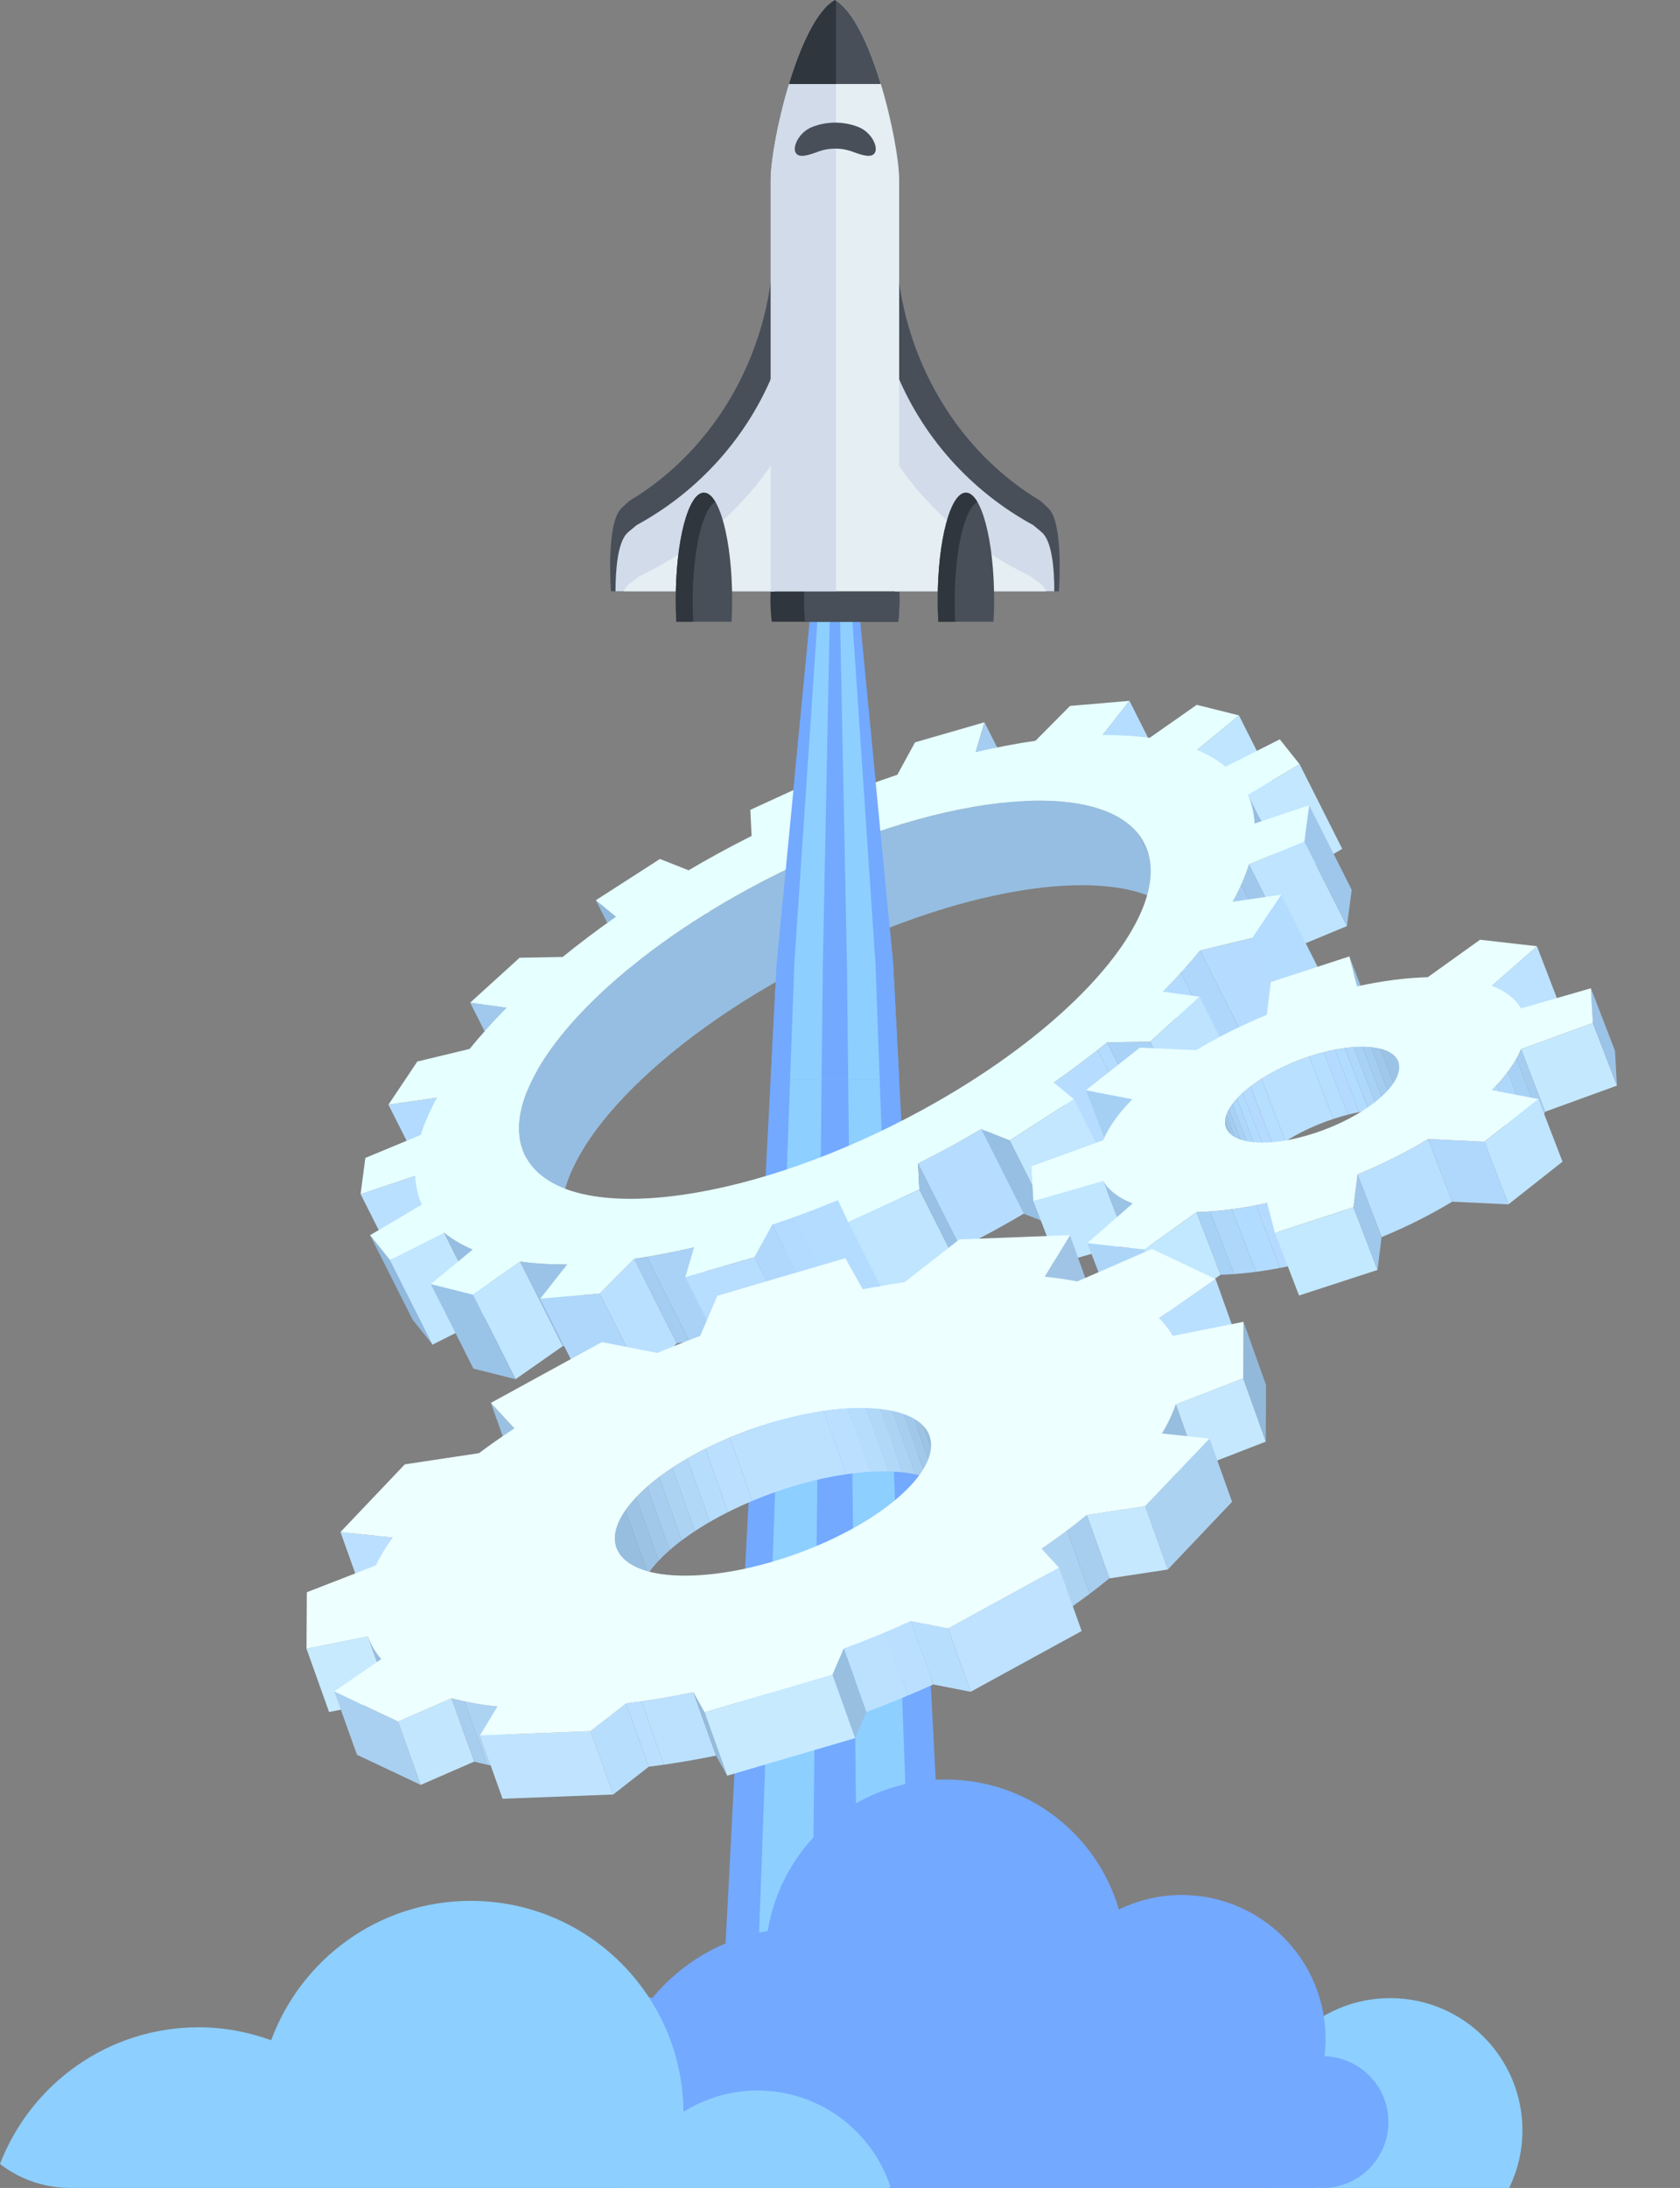 <?xml version="1.0" encoding="UTF-8" standalone="no"?>
<svg
   xmlns:dc="http://purl.org/dc/elements/1.1/"
   xmlns:cc="http://creativecommons.org/ns#"
   xmlns:rdf="http://www.w3.org/1999/02/22-rdf-syntax-ns#"
   xmlns:svg="http://www.w3.org/2000/svg"
   xmlns="http://www.w3.org/2000/svg"
   xmlns:xlink="http://www.w3.org/1999/xlink"
   xmlns:sodipodi="http://sodipodi.sourceforge.net/DTD/sodipodi-0.dtd"
   xmlns:inkscape="http://www.inkscape.org/namespaces/inkscape"
   inkscape:version="1.0 (4035a4fb49, 2020-05-01)"
   height="846.03"
   width="650"
   sodipodi:docname="Granted-Benefits-center.svg"
   xml:space="preserve"
   viewBox="0 0 650 846.03"
   y="0px"
   x="0px"
   id="Layer_1"
   version="1.1"><rect x="0" y="0" width="650" height="846.03" fill="#808080" stroke="none"/><defs
   id="defs719" /><sodipodi:namedview
   inkscape:current-layer="Layer_1"
   inkscape:window-maximized="1"
   inkscape:window-y="-9"
   inkscape:window-x="-9"
   inkscape:cy="422.98"
   inkscape:cx="313.17"
   inkscape:zoom="1.12"
   fit-margin-bottom="0"
   fit-margin-right="0"
   fit-margin-left="0"
   fit-margin-top="0"
   showgrid="false"
   id="namedview717"
   inkscape:window-height="1271"
   inkscape:window-width="2400"
   inkscape:pageshadow="2"
   inkscape:pageopacity="0"
   guidetolerance="10"
   gridtolerance="10"
   objecttolerance="10"
   borderopacity="1"
   bordercolor="#666666"
   pagecolor="#ffffff" />
<style
   id="style2"
   type="text/css">
	.st0{fill:#73A9FF;}
	.st1{fill:#8DCFFF;}
	.st2{enable-background:new    ;}
	.st3{fill:#C2E7FF;}
	.st4{fill:#92BADF;}
	.st5{fill:#92BADE;}
	.st6{fill:#A5CDF1;}
	.st7{fill:#A0C9ED;}
	.st8{fill:#B5DDFF;}
	.st9{fill:#B3DBFF;}
	.st10{fill:#BFE5FF;}
	.st11{fill:#BAE0FF;}
	.st12{clip-path:url(#SVGID_2_);fill:#96BEE2;}
	.st13{clip-path:url(#SVGID_4_);enable-background:new    ;}
	.st14{fill:#96BEE2;}
	.st15{clip-path:url(#SVGID_6_);enable-background:new    ;}
	.st16{fill:#91B9DE;}
	.st17{fill:#C1E6FF;}
	.st18{clip-path:url(#SVGID_8_);enable-background:new    ;}
	.st19{fill:#BEE4FF;}
	.st20{fill:#9FC7EB;}
	.st21{clip-path:url(#SVGID_10_);enable-background:new    ;}
	.st22{fill:#A0C8EC;}
	.st23{fill:#A4CDF1;}
	.st24{fill:#9AC3E8;}
	.st25{clip-path:url(#SVGID_12_);enable-background:new    ;}
	.st26{fill:#9AC3E7;}
	.st27{fill:#B5DCFF;}
	.st28{fill:#B3DCFF;}
	.st29{clip-path:url(#SVGID_14_);enable-background:new    ;}
	.st30{fill:#AED7FB;}
	.st31{fill:#AFD7FB;}
	.st32{clip-path:url(#SVGID_16_);enable-background:new    ;}
	.st33{fill:#A9D2F6;}
	.st34{clip-path:url(#SVGID_18_);enable-background:new    ;}
	.st35{fill:#B4DCFF;}
	.st36{fill:#B6DDFF;}
	.st37{fill:#BDE3FF;}
	.st38{clip-path:url(#SVGID_20_);enable-background:new    ;}
	.st39{clip-path:url(#SVGID_22_);enable-background:new    ;}
	.st40{fill:#B7DDFF;}
	.st41{fill:#B0D8FC;}
	.st42{fill:#96BFE3;}
	.st43{fill:#E6FFFF;}
	.st44{fill:#99C1E6;}
	.st45{fill:#97C1E4;}
	.st46{fill:#A6D0F3;}
	.st47{fill:#BCE2FF;}
	.st48{clip-path:url(#SVGID_24_);enable-background:new    ;}
	.st49{fill:#9AC3E6;}
	.st50{fill:#9FC8EB;}
	.st51{fill:#A4CDF0;}
	.st52{fill:#A8D2F5;}
	.st53{fill:#AED7FA;}
	.st54{fill:#B2DCFF;}
	.st55{fill:#B4DBFF;}
	.st56{fill:#B5DEFF;}
	.st57{fill:#B9E0FF;}
	.st58{fill:#C4E9FF;}
	.st59{fill:#9CC3E8;}
	.st60{clip-path:url(#SVGID_26_);enable-background:new    ;}
	.st61{clip-path:url(#SVGID_28_);enable-background:new    ;}
	.st62{fill:#C1E8FF;}
	.st63{fill:#ACD5F8;}
	.st64{clip-path:url(#SVGID_30_);enable-background:new    ;}
	.st65{clip-path:url(#SVGID_32_);enable-background:new    ;}
	.st66{fill:#B0D8FD;}
	.st67{fill:#C2E9FF;}
	.st68{fill:#EAFFFF;}
	.st69{fill:#9AC1E2;}
	.st70{fill:#9FC4E5;}
	.st71{fill:#BBE0FF;}
	.st72{fill:#C7EAFF;}
	.st73{clip-path:url(#SVGID_34_);enable-background:new    ;}
	.st74{fill:#97BEDF;}
	.st75{fill:#9DC3E4;}
	.st76{fill:#A2C8E9;}
	.st77{fill:#A7CEEE;}
	.st78{fill:#ADD3F3;}
	.st79{fill:#B2D8F8;}
	.st80{fill:#B7DDFD;}
	.st81{fill:#BCE1FF;}
	.st82{clip-path:url(#SVGID_36_);enable-background:new    ;}
	.st83{fill:#92B9DA;}
	.st84{fill:#C5E8FF;}
	.st85{clip-path:url(#SVGID_38_);enable-background:new    ;}
	.st86{fill:#A9D0F0;}
	.st87{fill:#C3E6FF;}
	.st88{clip-path:url(#SVGID_40_);enable-background:new    ;}
	.st89{fill:#ACD2F2;}
	.st90{clip-path:url(#SVGID_42_);enable-background:new    ;}
	.st91{clip-path:url(#SVGID_44_);enable-background:new    ;}
	.st92{fill:#B8DEFE;}
	.st93{fill:#C0E4FF;}
	.st94{clip-path:url(#SVGID_46_);enable-background:new    ;}
	.st95{fill:#95BCDD;}
	.st96{fill:#BEE2FF;}
	.st97{fill:#EDFFFF;}
	.st98{fill:#98BFE0;}
	.st99{clip-path:url(#SVGID_48_);}
	.st100{fill:#30363D;}
	.st101{fill:#484F59;}
	.st102{fill:#D1DBEA;}
	.st103{fill:#E4EEF3;}
</style>
<g
   transform="translate(-186.83,-27.02)"
   id="g10">
	<polygon
   id="polygon4"
   points="509.86,166.35 532.4,399.69 554.95,831.79 509.86,831.79 464.78,831.79 487.32,399.69 "
   class="st0" />
	<polygon
   id="polygon6"
   points="509.86,166.35 525.56,399.69 541.28,831.79 509.86,831.79 478.44,831.79 494.15,399.69 "
   class="st1" />
	<polygon
   id="polygon8"
   points="509.86,166.35 514.51,399.69 519.16,831.79 509.86,831.79 500.55,831.79 505.2,399.69 "
   class="st0" />
</g>
<path
   id="path12"
   d="m 583.91,846.02 c 3.25,-6.73 5.13,-14.25 5.13,-22.22 0,-28.25 -22.91,-51.18 -51.18,-51.18 -28.26,0 -51.19,22.93 -51.19,51.18 0,7.97 1.87,15.49 5.14,22.22 z"
   class="st1" />
<path
   id="path14"
   d="m 512.46,795.08 c 0.25,-2.17 0.42,-4.38 0.42,-6.63 0,-30.76 -24.93,-55.71 -55.71,-55.71 -8.71,0 -16.92,2.05 -24.27,5.61 -8.47,-29.03 -35.23,-50.26 -67,-50.26 -34.73,0 -63.44,25.36 -68.87,58.54 -17.85,3.13 -33.56,12.53 -44.64,25.94 -3.65,-1.2 -7.56,-1.85 -11.63,-1.85 -20.8,0 -37.66,16.86 -37.66,37.66 0,20.53 16.45,37.2 36.89,37.62 0,0 0,0.02 0.02,0.03 h 108.66 31.35 13.6 70.93 44.95 c 0.02,-0.06 0.05,-0.14 0.07,-0.19 0.71,0.04 1.38,0.19 2.09,0.19 14.11,0 25.52,-11.42 25.52,-25.51 0,-13.84 -11,-25.02 -24.72,-25.44 z"
   class="st0" />
<path
   id="path16"
   d="m 293.08,808.34 c -10.52,0 -20.32,3.05 -28.63,8.25 -0.42,-45.12 -37.09,-81.58 -82.31,-81.58 -35.5,0 -65.63,22.46 -77.22,53.9 -8.77,-3.19 -18.21,-5.01 -28.07,-5.01 -35.1,0 -64.97,21.97 -76.85,52.85 7.27,5.61 16.31,9.04 26.17,9.24 0,0 0,0.03 0.02,0.04 h 128.13 36.97 16.03 83.63 53 c 0.04,-0.08 0.06,-0.16 0.1,-0.24 0.19,0.01 0.38,0.03 0.56,0.05 -7.05,-21.74 -27.44,-37.5 -51.53,-37.5 z"
   class="st1" />
<g
   transform="translate(-186.83,-27.02)"
   id="g280">
	<g
   id="g278"
   class="st2">
		<g
   id="g20">
			<polygon
   id="polygon18"
   points="468.59,396.9 452.12,364.2 453.19,363.52 469.67,396.2 "
   class="st3" />
		</g>
		<g
   id="g24">
			<polygon
   id="polygon22"
   points="525.16,368.7 508.69,336 504.65,327.55 521.12,360.24 "
   class="st4" />
		</g>
		<g
   id="g28">
			<polygon
   id="polygon26"
   points="433.84,407.83 417.37,375.13 425.17,381.52 441.64,414.21 "
   class="st5" />
		</g>
		<g
   id="g32">
			<polygon
   id="polygon30"
   points="580.81,350.55 564.33,317.85 567.72,306.29 584.19,338.99 "
   class="st6" />
		</g>
		<g
   id="g36">
			<polygon
   id="polygon34"
   points="385.23,447.43 368.75,414.74 382.88,416.69 399.36,449.39 "
   class="st7" />
		</g>
		<g
   id="g40">
			<polygon
   id="polygon38"
   points="629.89,343.93 613.41,311.24 623.82,298 640.29,330.69 "
   class="st8" />
		</g>
		<g
   id="g44">
			<polygon
   id="polygon42"
   points="353.61,486.88 337.13,454.2 355.91,451.47 372.38,484.16 "
   class="st9" />
		</g>
		<g
   id="g48">
			<polygon
   id="polygon46"
   points="666.45,349.68 649.98,316.99 666.18,303.63 682.67,336.33 "
   class="st10" />
		</g>
		<g
   id="g52">
			<polygon
   id="polygon50"
   points="342.83,521.46 326.35,488.76 347.47,481.71 363.95,514.4 "
   class="st11" />
		</g>
		<g
   id="g62"
   class="st2">
			<defs
   id="defs55">
				<path
   d="m 406.5,506.6 -16.48,-32.68 c -7.57,-15.02 3.23,-37.56 26.81,-60.5 14.99,-14.57 35.14,-29.3 59.02,-42.36 64.82,-35.42 132.57,-45.1 151.36,-21.62 l 16.47,32.69 c -18.77,-23.47 -86.53,-13.79 -151.35,21.63 -23.89,13.06 -44.04,27.79 -59.03,42.36 -23.57,22.92 -34.37,45.47 -26.8,60.48 z"
   class="st2"
   id="SVGID_1_" />
			</defs>
			<clipPath
   id="SVGID_2_">
				<use
   height="100%"
   width="100%"
   y="0"
   x="0"
   id="use57"
   style="overflow:visible"
   xlink:href="#SVGID_1_" />
			</clipPath>
			<path
   id="path60"
   clip-path="url(#SVGID_2_)"
   d="m 602.71,337.59 c -4.09,-0.63 -8.54,-0.96 -13.27,-0.97 -3.96,-0.02 -8.13,0.18 -12.48,0.58 -3.99,0.37 -8.13,0.91 -12.4,1.62 -4.17,0.7 -8.47,1.56 -12.87,2.58 -4.52,1.05 -9.16,2.28 -13.87,3.66 -5.13,1.51 -10.37,3.22 -15.66,5.12 -6.58,2.36 -13.26,5.01 -19.98,7.96 -8.75,3.83 -17.57,8.16 -26.34,12.94 -15.7,8.58 -29.79,17.89 -41.86,27.4 -5.24,4.13 -10.1,8.3 -14.55,12.47 -0.89,0.83 -1.76,1.66 -2.62,2.49 -2.6,2.53 -5.05,5.06 -7.32,7.56 -2.76,3.02 -5.28,6.03 -7.54,9 -2.2,2.88 -4.16,5.72 -5.87,8.51 -1.74,2.84 -3.22,5.62 -4.44,8.33 -1.31,2.91 -2.3,5.75 -2.98,8.49 -0.81,3.26 -1.15,6.38 -1.02,9.32 0.16,3.33 0.93,6.43 2.37,9.28 l 16.48,32.68 c -1.43,-2.83 -2.21,-5.94 -2.36,-9.27 -0.13,-2.96 0.21,-6.07 1.02,-9.33 0.68,-2.74 1.68,-5.57 2.98,-8.49 1.22,-2.71 2.71,-5.5 4.44,-8.33 1.71,-2.79 3.67,-5.64 5.86,-8.52 2.27,-2.97 4.79,-5.98 7.54,-9 2.28,-2.51 4.72,-5.04 7.32,-7.56 0.86,-0.83 1.73,-1.66 2.61,-2.49 4.45,-4.17 9.32,-8.34 14.56,-12.47 12.07,-9.51 26.16,-18.81 41.86,-27.4 8.77,-4.79 17.59,-9.11 26.33,-12.94 6.73,-2.96 13.4,-5.6 19.99,-7.96 5.29,-1.9 10.52,-3.61 15.65,-5.12 4.72,-1.39 9.34,-2.61 13.88,-3.65 4.39,-1.02 8.69,-1.89 12.87,-2.58 4.26,-0.71 8.4,-1.25 12.39,-1.62 4.35,-0.4 8.52,-0.6 12.48,-0.58 4.73,0.02 9.17,0.34 13.26,0.97 11,1.69 19.49,5.59 24.49,11.85 l -16.47,-32.69 c -4.99,-6.26 -13.49,-10.16 -24.48,-11.84 z"
   class="st12" />
		</g>
		<g
   id="g74"
   class="st2">
			<defs
   id="defs65">
				<path
   d="m 629.67,353.26 c 5.49,10.9 10.99,21.8 16.47,32.69 -0.66,-1.34 -1.49,-2.61 -2.46,-3.83 l -16.47,-32.69 c 0.97,1.22 1.79,2.5 2.46,3.83 z"
   class="st2"
   id="SVGID_3_" />
			</defs>
			<clipPath
   id="SVGID_4_">
				<use
   height="100%"
   width="100%"
   y="0"
   x="0"
   id="use67"
   style="overflow:visible"
   xlink:href="#SVGID_3_" />
			</clipPath>
			<g
   id="g72"
   clip-path="url(#SVGID_4_)"
   class="st13">
				<path
   id="path70"
   d="m 629.67,353.26 16.47,32.69 c -0.66,-1.34 -1.49,-2.61 -2.46,-3.83 l -16.47,-32.69 c 0.97,1.22 1.79,2.5 2.46,3.83"
   class="st14" />
			</g>
		</g>
		<g
   id="g78">
			<polygon
   id="polygon76"
   points="686.13,367.06 669.66,334.36 689.67,322.54 706.14,355.24 "
   class="st3" />
		</g>
		<g
   id="g90"
   class="st2">
			<defs
   id="defs81">
				<path
   d="m 669.66,334.36 16.48,32.7 c 1.41,3.21 2.35,7.02 2.57,11.11 l -16.47,-32.68 c -0.23,-4.1 -1.17,-7.91 -2.58,-11.13 z"
   class="st2"
   id="SVGID_5_" />
			</defs>
			<clipPath
   id="SVGID_6_">
				<use
   height="100%"
   width="100%"
   y="0"
   x="0"
   id="use83"
   style="overflow:visible"
   xlink:href="#SVGID_5_" />
			</clipPath>
			<g
   id="g88"
   clip-path="url(#SVGID_6_)"
   class="st15">
				<path
   id="path86"
   d="m 669.66,334.36 16.48,32.7 c 1.41,3.21 2.35,7.02 2.57,11.11 l -16.47,-32.68 c -0.23,-4.1 -1.17,-7.91 -2.58,-11.13"
   class="st14" />
			</g>
		</g>
		<g
   id="g94">
			<polygon
   id="polygon92"
   points="346.49,537.33 330.02,504.65 337.72,514.27 354.19,546.96 "
   class="st16" />
		</g>
		<g
   id="g98">
			
				<rect
   id="rect96"
   height="36.61"
   width="23.48"
   class="st17"
   transform="matrix(0.893,-0.45,0.45,0.893,-198.286,216.622)"
   y="507.02"
   x="344.69" />
		</g>
		<g
   id="g110"
   class="st2">
			<defs
   id="defs101">
				<path
   d="m 369.71,510.2 16.49,32.69 c -4.09,-1.71 -7.85,-3.91 -11.04,-6.52 l -16.47,-32.69 c 3.18,2.62 6.94,4.82 11.02,6.52 z"
   class="st2"
   id="SVGID_7_" />
			</defs>
			<clipPath
   id="SVGID_8_">
				<use
   height="100%"
   width="100%"
   y="0"
   x="0"
   id="use103"
   style="overflow:visible"
   xlink:href="#SVGID_7_" />
			</clipPath>
			<g
   id="g108"
   clip-path="url(#SVGID_8_)"
   class="st18">
				<path
   id="path106"
   d="m 369.71,510.2 16.49,32.69 c -4.09,-1.71 -7.85,-3.91 -11.04,-6.52 l -16.47,-32.69 c 3.18,2.62 6.94,4.82 11.02,6.52"
   class="st14" />
			</g>
		</g>
		<g
   id="g114">
			<polygon
   id="polygon112"
   points="686.54,394.01 670.06,361.31 691.48,352.42 707.96,385.11 "
   class="st19" />
		</g>
		<g
   id="g118">
			<polygon
   id="polygon116"
   points="707.96,385.11 691.48,352.42 693.35,338.42 709.82,371.11 "
   class="st20" />
		</g>
		<g
   id="g132"
   class="st2">
			<defs
   id="defs121">
				<path
   d="m 670.06,361.31 16.48,32.7 c -1.4,4.47 -3.53,9.35 -6.28,14.39 l -16.47,-32.69 c 2.75,-5.04 4.87,-9.93 6.27,-14.4 z"
   class="st2"
   id="SVGID_9_" />
			</defs>
			<clipPath
   id="SVGID_10_">
				<use
   height="100%"
   width="100%"
   y="0"
   x="0"
   id="use123"
   style="overflow:visible"
   xlink:href="#SVGID_9_" />
			</clipPath>
			<g
   id="g130"
   clip-path="url(#SVGID_10_)"
   class="st21">
				<path
   id="path126"
   d="m 670.06,361.31 16.48,32.7 c -0.78,2.49 -1.79,5.11 -3.01,7.82 l -16.47,-32.69 c 1.21,-2.71 2.22,-5.34 3,-7.83"
   class="st22" />
				<path
   id="path128"
   d="m 667.06,369.14 16.47,32.69 c -0.96,2.14 -2.05,4.34 -3.27,6.57 l -16.47,-32.69 c 1.21,-2.23 2.31,-4.43 3.27,-6.57"
   class="st23" />
			</g>
		</g>
		<g
   id="g136">
			<polygon
   id="polygon134"
   points="386.31,560.31 369.83,527.62 388.07,514.84 404.55,547.54 "
   class="st17" />
		</g>
		<g
   id="g140">
			<polygon
   id="polygon138"
   points="370,556.23 353.52,523.54 369.83,527.62 386.31,560.31 "
   class="st24" />
		</g>
		<g
   id="g154"
   class="st2">
			<defs
   id="defs143">
				<path
   d="m 406.29,515.93 16.48,32.69 c -6.02,0.05 -12.37,-0.29 -18.21,-1.09 l -16.49,-32.69 c 5.84,0.81 12.2,1.14 18.22,1.09 z"
   class="st2"
   id="SVGID_11_" />
			</defs>
			<clipPath
   id="SVGID_12_">
				<use
   height="100%"
   width="100%"
   y="0"
   x="0"
   id="use145"
   style="overflow:visible"
   xlink:href="#SVGID_11_" />
			</clipPath>
			<g
   id="g152"
   clip-path="url(#SVGID_12_)"
   class="st25">
				<path
   id="path148"
   d="m 406.29,515.93 16.48,32.69 c -0.52,0.01 -1.04,0.01 -1.57,0.01 l -16.47,-32.7 c 0.51,0.01 1.04,0.01 1.56,0"
   class="st22" />
				<path
   id="path150"
   d="m 404.72,515.94 16.47,32.7 c -5.55,-0.03 -11.31,-0.37 -16.64,-1.1 l -16.49,-32.69 c 5.34,0.73 11.11,1.07 16.66,1.09"
   class="st26" />
			</g>
		</g>
		<g
   id="g158">
			<polygon
   id="polygon156"
   points="667.61,427.26 651.13,394.56 671.39,389.68 687.86,422.38 "
   class="st27" />
		</g>
		<g
   id="g162">
			<polygon
   id="polygon160"
   points="687.86,422.38 671.39,389.68 682.56,372.98 699.04,405.67 "
   class="st28" />
		</g>
		<g
   id="g176"
   class="st2">
			<defs
   id="defs165">
				<path
   d="m 651.13,394.56 16.48,32.7 c -3.89,4.83 -8.83,10.36 -14.33,15.92 l -16.48,-32.7 c 5.51,-5.55 10.45,-11.08 14.33,-15.92 z"
   class="st2"
   id="SVGID_13_" />
			</defs>
			<clipPath
   id="SVGID_14_">
				<use
   height="100%"
   width="100%"
   y="0"
   x="0"
   id="use167"
   style="overflow:visible"
   xlink:href="#SVGID_13_" />
			</clipPath>
			<g
   id="g174"
   clip-path="url(#SVGID_14_)"
   class="st29">
				<path
   id="path170"
   d="m 651.13,394.56 16.48,32.7 c -2.17,2.7 -4.68,5.62 -7.43,8.63 l -16.47,-32.68 c 2.75,-3.02 5.25,-5.95 7.42,-8.65"
   class="st30" />
				<path
   id="path172"
   d="m 643.72,403.21 16.47,32.68 c -2.16,2.38 -4.48,4.83 -6.91,7.28 l -16.48,-32.7 c 2.43,-2.43 4.75,-4.88 6.92,-7.26"
   class="st9" />
			</g>
		</g>
		<g
   id="g180">
			<polygon
   id="polygon178"
   points="435.32,559.9 418.85,527.21 432.19,513.76 448.66,546.45 "
   class="st11" />
		</g>
		<g
   id="g184">
			<polygon
   id="polygon182"
   points="412.35,561.86 395.87,529.17 418.85,527.21 435.32,559.9 "
   class="st31" />
		</g>
		<g
   id="g200"
   class="st2">
			<defs
   id="defs187">
				<path
   d="m 455.37,509.33 16.47,32.7 c -7.3,1.69 -15.41,3.28 -23.18,4.42 l -16.47,-32.69 c 7.76,-1.15 15.88,-2.74 23.18,-4.43 z"
   class="st2"
   id="SVGID_15_" />
			</defs>
			<clipPath
   id="SVGID_16_">
				<use
   height="100%"
   width="100%"
   y="0"
   x="0"
   id="use189"
   style="overflow:visible"
   xlink:href="#SVGID_15_" />
			</clipPath>
			<g
   id="g198"
   clip-path="url(#SVGID_16_)"
   class="st32">
				<path
   id="path192"
   d="m 455.37,509.33 16.47,32.7 c -0.04,0 -0.09,0.02 -0.12,0.03 l -16.48,-32.7 c 0.04,-0.01 0.08,-0.02 0.13,-0.03"
   class="st30" />
				<path
   id="path194"
   d="m 455.24,509.36 16.48,32.7 c -5.74,1.33 -11.98,2.59 -18.16,3.62 l -16.47,-32.69 c 6.17,-1.03 12.41,-2.3 18.15,-3.63"
   class="st33" />
				<path
   id="path196"
   d="m 437.09,512.99 16.47,32.69 c -1.64,0.28 -3.27,0.53 -4.9,0.77 l -16.47,-32.69 c 1.62,-0.25 3.26,-0.5 4.9,-0.77"
   class="st23" />
			</g>
		</g>
		<g
   id="g214"
   class="st2">
			<defs
   id="defs203">
				<path
   d="m 615.19,430.11 16.47,32.69 c -6.03,4.89 -13.1,10.26 -20.64,15.54 l -16.48,-32.68 c 7.54,-5.3 14.61,-10.66 20.65,-15.55 z"
   class="st2"
   id="SVGID_17_" />
			</defs>
			<clipPath
   id="SVGID_18_">
				<use
   height="100%"
   width="100%"
   y="0"
   x="0"
   id="use205"
   style="overflow:visible"
   xlink:href="#SVGID_17_" />
			</clipPath>
			<g
   id="g212"
   clip-path="url(#SVGID_18_)"
   class="st34">
				<path
   id="path208"
   d="m 615.19,430.11 16.47,32.69 c -1.21,0.98 -2.45,1.98 -3.73,2.98 l -16.48,-32.69 c 1.28,-1.01 2.53,-2.01 3.74,-2.98"
   class="st35" />
				<path
   id="path210"
   d="m 611.45,433.09 16.48,32.69 c -5.14,4.05 -10.87,8.34 -16.91,12.56 l -16.48,-32.68 c 6.03,-4.24 11.76,-8.52 16.91,-12.57"
   class="st36" />
			</g>
		</g>
		<g
   id="g218">
			<polygon
   id="polygon216"
   points="648.28,462.52 631.8,429.83 650.95,412.43 667.43,445.13 "
   class="st37" />
		</g>
		<g
   id="g222">
			<polygon
   id="polygon220"
   points="631.66,462.8 615.19,430.11 631.8,429.83 648.28,462.52 "
   class="st33" />
		</g>
		<g
   id="g236"
   class="st2">
			<defs
   id="defs225">
				<path
   d="m 511.01,491.16 16.48,32.7 c -8.04,3.3 -16.78,6.56 -25.37,9.44 l -16.47,-32.7 c 8.58,-2.87 17.32,-6.14 25.36,-9.44 z"
   class="st2"
   id="SVGID_19_" />
			</defs>
			<clipPath
   id="SVGID_20_">
				<use
   height="100%"
   width="100%"
   y="0"
   x="0"
   id="use227"
   style="overflow:visible"
   xlink:href="#SVGID_19_" />
			</clipPath>
			<g
   id="g234"
   clip-path="url(#SVGID_20_)"
   class="st38">
				<path
   id="path230"
   d="m 511.01,491.16 16.48,32.7 c -5.56,2.28 -11.46,4.54 -17.41,6.67 L 493.6,497.84 c 5.95,-2.13 11.85,-4.39 17.41,-6.68"
   class="st35" />
				<path
   id="path232"
   d="m 493.6,497.84 16.48,32.69 c -2.65,0.96 -5.32,1.87 -7.97,2.77 l -16.47,-32.7 c 2.64,-0.88 5.3,-1.81 7.96,-2.76"
   class="st9" />
			</g>
		</g>
		<g
   id="g248"
   class="st2">
			<defs
   id="defs239">
				<path
   d="m 567.56,462.97 16.48,32.69 c -4.09,2.43 -8.27,4.81 -12.54,7.15 -4.32,2.36 -8.66,4.62 -12.99,6.81 l -16.48,-32.7 c 4.33,-2.19 8.67,-4.44 13,-6.8 4.26,-2.33 8.43,-4.72 12.53,-7.15 z"
   class="st2"
   id="SVGID_21_" />
			</defs>
			<clipPath
   id="SVGID_22_">
				<use
   height="100%"
   width="100%"
   y="0"
   x="0"
   id="use241"
   style="overflow:visible"
   xlink:href="#SVGID_21_" />
			</clipPath>
			<g
   id="g246"
   clip-path="url(#SVGID_22_)"
   class="st39">
				<path
   id="path244"
   d="m 567.56,462.97 16.48,32.69 c -4.09,2.43 -8.27,4.81 -12.54,7.15 -4.32,2.36 -8.66,4.62 -12.99,6.81 l -16.48,-32.7 c 4.33,-2.19 8.67,-4.44 13,-6.8 4.26,-2.33 8.43,-4.72 12.53,-7.15"
   class="st36" />
			</g>
		</g>
		<g
   id="g252">
			<polygon
   id="polygon250"
   points="468.44,553.57 451.97,520.88 478.83,513.11 495.31,545.8 "
   class="st40" />
		</g>
		<g
   id="g256">
			<polygon
   id="polygon254"
   points="495.31,545.8 478.83,513.11 485.64,500.6 502.11,533.3 "
   class="st41" />
		</g>
		<g
   id="g260">
			<polygon
   id="polygon258"
   points="582.98,496.35 566.5,463.66 577.52,468.01 593.99,500.7 "
   class="st42" />
		</g>
		<g
   id="g264">
			<polygon
   id="polygon262"
   points="593.99,500.7 577.52,468.01 602.33,452.04 618.81,484.73 "
   class="st3" />
		</g>
		<g
   id="g268">
			<path
   id="path266"
   d="m 613.41,311.24 c 6,-0.03 12.36,0.3 18.21,1.09 l 18.24,-12.77 16.31,4.08 -16.2,13.35 c 4.09,1.69 7.84,3.9 11.03,6.5 l 20.98,-10.59 7.68,9.63 -20.01,11.82 c 1.41,3.22 2.35,7.03 2.57,11.12 l 21.12,-7.07 -1.86,14.01 -21.42,8.89 c -1.4,4.47 -3.52,9.36 -6.26,14.39 l 18.77,-2.73 -11.17,16.7 -20.26,4.89 c -3.88,4.83 -8.83,10.37 -14.34,15.92 l 14.15,1.95 -19.15,17.39 -16.62,0.28 c -6.04,4.9 -13.1,10.26 -20.65,15.55 l 7.8,6.38 -24.82,15.97 -11.01,-4.35 1.06,-0.68 c -4.1,2.42 -8.27,4.81 -12.53,7.16 -4.33,2.35 -8.67,4.61 -13,6.8 l 0.51,10.07 -27.5,12.63 -4.03,-8.46 c -8.04,3.29 -16.78,6.57 -25.37,9.44 l -6.81,12.51 -26.86,7.77 3.4,-11.55 c -7.29,1.7 -15.41,3.29 -23.18,4.43 l -13.34,13.45 -22.98,1.96 10.42,-13.24 c -6.02,0.05 -12.37,-0.29 -18.22,-1.09 l -18.24,12.77 -16.31,-4.08 16.19,-13.33 c -4.08,-1.71 -7.84,-3.9 -11.03,-6.51 l -20.97,10.58 -7.7,-9.63 20.02,-11.83 c -1.41,-3.21 -2.34,-7.03 -2.57,-11.11 l -21.12,7.06 1.85,-14.01 21.42,-8.89 c 1.42,-4.49 3.54,-9.37 6.28,-14.4 l -18.78,2.72 11.18,-16.7 20.24,-4.87 c 3.91,-4.85 8.84,-10.38 14.33,-15.93 l -14.13,-1.95 19.14,-17.38 16.63,-0.29 c 6.01,-4.88 13.1,-10.26 20.65,-15.55 l -7.8,-6.39 24.82,-15.96 11,4.35 -1.07,0.69 c 4.11,-2.42 8.28,-4.81 12.55,-7.15 4.33,-2.37 8.66,-4.62 12.98,-6.8 l -0.5,-10.08 27.49,-12.62 4.05,8.46 c 8.05,-3.29 16.78,-6.55 25.35,-9.42 l 6.83,-12.52 26.84,-7.76 -3.39,11.55 c 7.3,-1.7 15.41,-3.29 23.17,-4.41 l 13.36,-13.47 22.96,-1.96 z m 13.8,38.2 c -18.78,-23.48 -86.54,-13.8 -151.36,21.62 -23.88,13.06 -44.04,27.79 -59.02,42.36 -25.68,24.98 -36.2,49.49 -24.35,64.32 18.77,23.49 86.53,13.81 151.35,-21.62 23.89,-13.06 44.03,-27.79 59.02,-42.37 25.69,-24.97 36.21,-49.48 24.36,-64.31"
   class="st43" />
		</g>
		<g
   id="g272">
			<polygon
   id="polygon270"
   points="531.53,532.32 515.04,499.63 542.55,487 559.02,519.69 "
   class="st10" />
		</g>
		<g
   id="g276">
			<polygon
   id="polygon274"
   points="559.02,519.69 542.55,487 542.03,476.93 558.51,509.62 "
   class="st44" />
		</g>
	</g>
</g>
<g
   transform="translate(-186.83,-27.02)"
   id="g440">
	<g
   id="g438"
   class="st2">
		<g
   id="g284">
			<polygon
   id="polygon282"
   points="721.22,432.6 711.92,408.41 708.91,396.84 718.21,421.03 "
   class="st45" />
		</g>
		<g
   id="g288">
			<polygon
   id="polygon286"
   points="616.27,472.79 606.96,448.59 624.95,452.04 634.25,476.25 "
   class="st46" />
		</g>
		<g
   id="g292">
			<polygon
   id="polygon290"
   points="773.3,432.41 764,408.21 781.48,392.9 790.79,417.1 "
   class="st47" />
		</g>
		<g
   id="g336"
   class="st2">
			<defs
   id="defs295">
				<path
   d="m 727.8,437.48 9.3,24.2 c -2.55,-6.63 -17,-7.68 -34.11,-2.09 -9.31,3.04 -17.65,7.45 -23.59,12.14 -5.94,4.68 -9.5,9.64 -9.28,13.75 0.04,0.66 0.17,1.27 0.38,1.84 l -9.3,-24.19 c -0.22,-0.57 -0.35,-1.19 -0.39,-1.84 -0.22,-4.12 3.34,-9.07 9.28,-13.76 5.95,-4.68 14.28,-9.1 23.59,-12.14 17.12,-5.59 31.58,-4.54 34.12,2.09 z"
   class="st2"
   id="SVGID_23_" />
			</defs>
			<clipPath
   id="SVGID_24_">
				<use
   height="100%"
   width="100%"
   y="0"
   x="0"
   id="use297"
   style="overflow:visible"
   xlink:href="#SVGID_23_" />
			</clipPath>
			<g
   id="g334"
   clip-path="url(#SVGID_24_)"
   class="st48">
				<path
   id="path300"
   d="m 727.8,437.48 9.3,24.2 c -0.91,-2.38 -3.37,-4.04 -6.93,-4.93 l -9.3,-24.21 c 3.57,0.9 6.02,2.56 6.93,4.94"
   class="st49" />
				<path
   id="path302"
   d="m 720.88,432.54 9.3,24.21 c -1.08,-0.28 -2.27,-0.48 -3.56,-0.61 l -9.3,-24.2 c 1.29,0.13 2.47,0.33 3.56,0.6"
   class="st50" />
				<path
   id="path304"
   d="m 717.32,431.94 9.3,24.2 c -1.05,-0.1 -2.18,-0.16 -3.35,-0.17 l -9.3,-24.2 c 1.17,0.01 2.29,0.07 3.35,0.17"
   class="st51" />
				<path
   id="path306"
   d="m 713.97,431.78 9.3,24.2 c -1.07,-0.01 -2.18,0.04 -3.34,0.11 l -9.31,-24.2 c 1.16,-0.08 2.28,-0.12 3.35,-0.11"
   class="st52" />
				<path
   id="path308"
   d="m 710.62,431.89 9.31,24.2 c -1.13,0.08 -2.28,0.19 -3.48,0.36 l -9.31,-24.2 c 1.2,-0.16 2.35,-0.29 3.48,-0.36"
   class="st53" />
				<path
   id="path310"
   d="m 707.13,432.25 9.31,24.2 c -1.23,0.16 -2.49,0.36 -3.79,0.61 l -9.29,-24.19 c 1.29,-0.25 2.55,-0.46 3.77,-0.62"
   class="st54" />
				<path
   id="path312"
   d="m 703.36,432.87 9.29,24.19 c -1.4,0.27 -2.84,0.6 -4.31,0.97 l -9.29,-24.2 c 1.46,-0.38 2.91,-0.69 4.31,-0.96"
   class="st55" />
				<path
   id="path314"
   d="m 699.06,433.83 9.29,24.2 c -1.75,0.45 -3.54,0.96 -5.36,1.56 -0.12,0.04 -0.23,0.08 -0.36,0.12 l -9.31,-24.2 c 0.12,-0.04 0.24,-0.08 0.36,-0.12 1.83,-0.59 3.62,-1.11 5.38,-1.56"
   class="st56" />
				<path
   id="path316"
   d="m 693.33,435.51 9.31,24.2 c -6.89,2.27 -13.23,5.3 -18.44,8.63 l -9.3,-24.19 c 5.21,-3.33 11.55,-6.36 18.43,-8.64"
   class="st57" />
				<path
   id="path318"
   d="m 674.9,444.14 9.3,24.19 c -1.54,0.99 -2.98,1.99 -4.31,3.02 l -9.3,-24.2 c 1.32,-1.02 2.77,-2.03 4.31,-3.01"
   class="st56" />
				<path
   id="path320"
   d="m 670.58,447.16 9.3,24.2 c -0.16,0.12 -0.32,0.25 -0.48,0.37 -0.87,0.69 -1.69,1.38 -2.46,2.08 l -9.3,-24.2 c 0.77,-0.7 1.58,-1.39 2.46,-2.08 0.15,-0.12 0.31,-0.25 0.48,-0.37"
   class="st55" />
				<path
   id="path322"
   d="m 667.64,449.61 9.3,24.2 c -0.8,0.74 -1.56,1.47 -2.23,2.2 l -9.3,-24.19 c 0.68,-0.74 1.43,-1.48 2.23,-2.21"
   class="st54" />
				<path
   id="path324"
   d="m 665.41,451.82 9.3,24.19 c -0.65,0.71 -1.23,1.41 -1.75,2.1 l -9.31,-24.2 c 0.52,-0.69 1.12,-1.39 1.76,-2.09"
   class="st53" />
				<path
   id="path326"
   d="m 663.66,453.91 9.31,24.2 c -0.52,0.7 -0.98,1.4 -1.38,2.09 l -9.3,-24.2 c 0.38,-0.69 0.84,-1.38 1.37,-2.09"
   class="st52" />
				<path
   id="path328"
   d="m 662.28,456 9.3,24.2 c -0.41,0.74 -0.74,1.46 -0.98,2.18 l -9.31,-24.2 c 0.25,-0.72 0.58,-1.45 0.99,-2.18"
   class="st51" />
				<path
   id="path330"
   d="m 661.3,458.18 9.31,24.2 c -0.29,0.85 -0.46,1.68 -0.48,2.48 l -9.3,-24.2 c 0.02,-0.8 0.18,-1.63 0.47,-2.48"
   class="st50" />
				<path
   id="path332"
   d="m 660.82,460.66 9.3,24.2 c -0.02,0.21 -0.01,0.41 0.01,0.62 0.04,0.66 0.17,1.27 0.38,1.84 l -9.3,-24.19 c -0.22,-0.57 -0.35,-1.19 -0.39,-1.84 0,-0.21 -0.01,-0.42 0,-0.63"
   class="st49" />
			</g>
		</g>
		<g
   id="g340">
			<polygon
   id="polygon338"
   points="595.95,515.65 586.65,491.45 613.71,483.66 623.01,507.84 "
   class="st17" />
		</g>
		<g
   id="g344">
			<polygon
   id="polygon342"
   points="784.65,456.89 775.35,432.69 803.12,422.59 812.43,446.79 "
   class="st58" />
		</g>
		<g
   id="g348">
			<polygon
   id="polygon346"
   points="812.43,446.79 803.12,422.59 802.37,409.16 811.68,433.35 "
   class="st59" />
		</g>
		<g
   id="g360"
   class="st2">
			<defs
   id="defs351">
				<path
   d="m 625.04,492.38 9.31,24.2 c -5.32,-2.03 -9.2,-4.95 -11.34,-8.74 l -9.3,-24.19 c 2.13,3.78 6.02,6.71 11.33,8.73 z"
   class="st2"
   id="SVGID_25_" />
			</defs>
			<clipPath
   id="SVGID_26_">
				<use
   height="100%"
   width="100%"
   y="0"
   x="0"
   id="use353"
   style="overflow:visible"
   xlink:href="#SVGID_25_" />
			</clipPath>
			<g
   id="g358"
   clip-path="url(#SVGID_26_)"
   class="st60">
				<path
   id="path356"
   d="m 625.04,492.38 9.31,24.2 c -5.32,-2.03 -9.2,-4.95 -11.34,-8.74 l -9.3,-24.19 c 2.13,3.78 6.02,6.71 11.33,8.73"
   class="st49" />
			</g>
		</g>
		<g
   id="g378"
   class="st2">
			<defs
   id="defs363">
				<path
   d="m 775.35,432.69 9.3,24.2 c -2.1,5.11 -5.97,10.49 -11.27,15.86 l -9.3,-24.19 c 5.29,-5.38 9.17,-10.75 11.27,-15.87 z"
   class="st2"
   id="SVGID_27_" />
			</defs>
			<clipPath
   id="SVGID_28_">
				<use
   height="100%"
   width="100%"
   y="0"
   x="0"
   id="use365"
   style="overflow:visible"
   xlink:href="#SVGID_27_" />
			</clipPath>
			<g
   id="g376"
   clip-path="url(#SVGID_28_)"
   class="st61">
				<path
   id="path368"
   d="m 775.35,432.69 9.3,24.2 c -0.5,1.22 -1.1,2.46 -1.8,3.71 l -9.3,-24.21 c 0.69,-1.24 1.3,-2.48 1.8,-3.7"
   class="st51" />
				<path
   id="path370"
   d="m 773.55,436.39 9.3,24.21 c -0.95,1.67 -2.06,3.38 -3.34,5.09 l -9.3,-24.2 c 1.28,-1.71 2.4,-3.41 3.34,-5.1"
   class="st52" />
				<path
   id="path372"
   d="m 770.21,441.49 9.3,24.2 c -1.28,1.72 -2.74,3.45 -4.33,5.18 l -9.3,-24.2 c 1.59,-1.73 3.04,-3.46 4.33,-5.18"
   class="st53" />
				<path
   id="path374"
   d="m 765.88,446.67 9.3,24.2 c -0.58,0.63 -1.18,1.26 -1.79,1.88 l -9.3,-24.19 c 0.61,-0.63 1.21,-1.26 1.79,-1.89"
   class="st54" />
			</g>
		</g>
		<g
   id="g382">
			<polygon
   id="polygon380"
   points="638.87,534.4 629.57,510.2 649.78,495.72 659.08,519.92 "
   class="st62" />
		</g>
		<g
   id="g386">
			<polygon
   id="polygon384"
   points="616.83,531.9 607.53,507.71 629.57,510.2 638.87,534.4 "
   class="st63" />
		</g>
		<g
   id="g404"
   class="st2">
			<defs
   id="defs389">
				<path
   d="m 677.11,492.21 9.31,24.2 c -9.88,2.15 -19.1,3.32 -27.33,3.51 l -9.3,-24.19 c 8.23,-0.21 17.44,-1.37 27.32,-3.52 z"
   class="st2"
   id="SVGID_29_" />
			</defs>
			<clipPath
   id="SVGID_30_">
				<use
   height="100%"
   width="100%"
   y="0"
   x="0"
   id="use391"
   style="overflow:visible"
   xlink:href="#SVGID_29_" />
			</clipPath>
			<g
   id="g402"
   clip-path="url(#SVGID_30_)"
   class="st64">
				<path
   id="path394"
   d="m 677.11,492.21 9.31,24.2 c -1.46,0.32 -2.9,0.61 -4.33,0.89 l -9.3,-24.2 c 1.42,-0.28 2.86,-0.58 4.32,-0.89"
   class="st55" />
				<path
   id="path396"
   d="m 672.78,493.09 9.3,24.2 c -3.17,0.62 -6.28,1.11 -9.28,1.52 l -9.3,-24.2 c 3.01,-0.4 6.11,-0.91 9.28,-1.52"
   class="st54" />
				<path
   id="path398"
   d="m 663.5,494.61 9.3,24.2 c -2.92,0.39 -5.76,0.67 -8.5,0.86 l -9.3,-24.2 c 2.74,-0.18 5.58,-0.47 8.5,-0.86"
   class="st53" />
				<path
   id="path400"
   d="m 655,495.48 9.3,24.2 c -1.78,0.13 -3.52,0.21 -5.22,0.24 l -9.3,-24.19 c 1.7,-0.04 3.44,-0.13 5.22,-0.25"
   class="st52" />
			</g>
		</g>
		<g
   id="g416"
   class="st2">
			<defs
   id="defs407">
				<path
   d="m 739.39,467.48 9.3,24.19 c -8.21,4.98 -17.42,9.63 -27.31,13.7 l -9.3,-24.19 c 9.88,-4.07 19.1,-8.72 27.31,-13.7 z"
   class="st2"
   id="SVGID_31_" />
			</defs>
			<clipPath
   id="SVGID_32_">
				<use
   height="100%"
   width="100%"
   y="0"
   x="0"
   id="use409"
   style="overflow:visible"
   xlink:href="#SVGID_31_" />
			</clipPath>
			<g
   id="g414"
   clip-path="url(#SVGID_32_)"
   class="st65">
				<path
   id="path412"
   d="m 739.39,467.48 9.3,24.19 c -8.21,4.98 -17.42,9.63 -27.31,13.7 l -9.3,-24.19 c 9.88,-4.07 19.1,-8.72 27.31,-13.7"
   class="st57" />
			</g>
		</g>
		<g
   id="g420">
			<polygon
   id="polygon418"
   points="770.44,492.72 761.14,468.52 782.07,452.02 791.37,476.21 "
   class="st10" />
		</g>
		<g
   id="g424">
			<polygon
   id="polygon422"
   points="748.69,491.67 739.39,467.48 761.14,468.52 770.44,492.72 "
   class="st66" />
		</g>
		<g
   id="g428">
			<polygon
   id="polygon426"
   points="689.43,527.96 680.13,503.76 710.5,493.87 719.8,518.07 "
   class="st67" />
		</g>
		<g
   id="g432">
			<polygon
   id="polygon430"
   points="719.8,518.07 710.5,493.87 712.07,481.18 721.37,505.37 "
   class="st22" />
		</g>
		<g
   id="g436">
			<path
   id="path434"
   d="M 781.48,392.9 764,408.21 c 5.31,2.02 9.18,4.97 11.31,8.74 l 27.06,-7.8 0.75,13.43 -27.78,10.1 c -2.1,5.12 -5.98,10.49 -11.26,15.87 l 17.98,3.45 -20.93,16.5 -21.75,-1.04 c -8.21,4.98 -17.43,9.63 -27.31,13.7 l -1.58,12.69 -30.37,9.89 -3.02,-11.55 c -9.88,2.15 -19.09,3.31 -27.33,3.52 l -20.21,14.48 -22.04,-2.49 17.52,-15.33 c -5.31,-2.02 -9.2,-4.95 -11.33,-8.72 l -27.06,7.79 -0.73,-13.44 27.76,-10.08 c 2.1,-5.12 6,-10.5 11.27,-15.87 l -17.99,-3.46 20.93,-16.5 21.76,1.02 c 8.19,-4.95 17.41,-9.61 27.32,-13.69 l 1.56,-12.68 30.38,-9.9 3,11.57 c 9.86,-2.16 19.1,-3.32 27.33,-3.53 l 20.23,-14.49 z m -53.29,46.42 c -0.46,-8.23 -15.9,-9.99 -34.5,-3.93 -9.31,3.04 -17.64,7.46 -23.59,12.14 -5.94,4.68 -9.5,9.64 -9.28,13.76 0.46,8.24 15.93,9.99 34.52,3.93 9.3,-3.04 17.64,-7.45 23.57,-12.13 5.96,-4.69 9.51,-9.65 9.28,-13.77"
   class="st68" />
		</g>
	</g>
</g>
<g
   transform="translate(-186.83,-27.02)"
   id="g646">
	<g
   id="g644"
   class="st2">
		<g
   id="g444">
			<polygon
   id="polygon442"
   points="394.6,603.82 385.85,579.32 376.74,569.47 385.49,593.96 "
   class="st69" />
		</g>
		<g
   id="g448">
			<polygon
   id="polygon446"
   points="609.56,529.11 600.81,504.61 591.04,520.71 599.79,545.2 "
   class="st70" />
		</g>
		<g
   id="g452">
			<polygon
   id="polygon450"
   points="347.52,646.05 338.77,621.55 318.56,619.42 327.32,643.92 "
   class="st71" />
		</g>
		<g
   id="g456">
			<polygon
   id="polygon454"
   points="665.9,546.11 657.15,521.61 635.23,536.74 643.98,561.23 "
   class="st11" />
		</g>
		<g
   id="g460">
			<polygon
   id="polygon458"
   points="337.9,684.31 329.15,659.81 305.41,664.53 314.16,689.02 "
   class="st72" />
		</g>
		<g
   id="g504"
   class="st2">
			<defs
   id="defs463">
				<path
   d="m 425.33,625.5 c 2.92,8.16 5.84,16.33 8.75,24.49 -1.87,-5.23 0.5,-12.02 7.68,-19.58 16.97,-17.87 54.41,-33.26 83.61,-34.39 16.87,-0.65 27.3,3.59 29.85,10.73 l -8.75,-24.49 c -2.55,-7.14 -12.98,-11.38 -29.85,-10.73 -29.2,1.13 -66.63,16.52 -83.61,34.39 -7.18,7.56 -9.55,14.35 -7.68,19.58 z"
   class="st2"
   id="SVGID_33_" />
			</defs>
			<clipPath
   id="SVGID_34_">
				<use
   height="100%"
   width="100%"
   y="0"
   x="0"
   id="use465"
   style="overflow:visible"
   xlink:href="#SVGID_33_" />
			</clipPath>
			<g
   id="g502"
   clip-path="url(#SVGID_34_)"
   class="st73">
				<path
   id="path468"
   d="m 425.33,625.5 8.75,24.49 c -1.44,-4.03 -0.37,-8.99 3.49,-14.51 l -8.75,-24.49 c -3.85,5.52 -4.93,10.47 -3.49,14.51"
   class="st74" />
				<path
   id="path470"
   d="m 428.83,610.98 8.75,24.49 c 1.12,-1.6 2.48,-3.26 4.08,-4.96 l -8.75,-24.49 c -1.6,1.7 -2.96,3.36 -4.08,4.96"
   class="st75" />
				<path
   id="path472"
   d="m 432.91,606.03 8.75,24.49 c 0.03,-0.03 0.06,-0.07 0.1,-0.11 1.29,-1.36 2.7,-2.7 4.22,-4.03 l -8.75,-24.49 c -1.52,1.33 -2.93,2.67 -4.22,4.03 -0.03,0.04 -0.07,0.07 -0.1,0.11"
   class="st76" />
				<path
   id="path474"
   d="m 437.23,601.89 8.75,24.49 c 1.45,-1.27 3,-2.52 4.63,-3.75 l -8.75,-24.49 c -1.63,1.23 -3.18,2.48 -4.63,3.75"
   class="st77" />
				<path
   id="path476"
   d="m 441.86,598.14 8.75,24.49 c 1.62,-1.21 3.32,-2.41 5.09,-3.58 l -8.75,-24.49 c -1.77,1.17 -3.47,2.36 -5.09,3.58"
   class="st78" />
				<path
   id="path478"
   d="m 446.95,594.57 8.75,24.49 c 1.85,-1.22 3.78,-2.41 5.78,-3.56 L 452.73,591 c -2,1.16 -3.93,2.35 -5.78,3.57"
   class="st79" />
				<path
   id="path480"
   d="m 452.73,591 8.75,24.49 c 2.25,-1.3 4.6,-2.57 7.01,-3.78 l -8.75,-24.49 c -2.41,1.22 -4.75,2.48 -7.01,3.78"
   class="st80" />
				<path
   id="path482"
   d="m 459.74,587.22 8.75,24.49 c 3.05,-1.53 6.21,-2.98 9.44,-4.34 l -8.75,-24.49 c -3.23,1.36 -6.39,2.81 -9.44,4.34"
   class="st71" />
				<path
   id="path484"
   d="m 469.18,582.89 8.75,24.49 c 11.71,-4.91 24.39,-8.58 36.36,-10.31 l -8.75,-24.49 c -11.97,1.72 -24.65,5.39 -36.36,10.31"
   class="st81" />
				<path
   id="path486"
   d="m 505.54,572.57 8.75,24.49 c 3.15,-0.46 6.24,-0.78 9.26,-0.95 l -8.75,-24.49 c -3.02,0.17 -6.11,0.5 -9.26,0.95"
   class="st71" />
				<path
   id="path488"
   d="m 514.8,571.62 8.75,24.49 c 0.61,-0.03 1.22,-0.06 1.82,-0.09 1.77,-0.07 3.46,-0.08 5.08,-0.05 l -8.75,-24.49 c -1.62,-0.04 -3.32,-0.02 -5.08,0.05 -0.61,0.02 -1.21,0.05 -1.82,0.09"
   class="st80" />
				<path
   id="path490"
   d="m 521.7,571.49 8.75,24.49 c 1.97,0.05 3.84,0.17 5.59,0.36 l -8.75,-24.49 c -1.75,-0.2 -3.62,-0.32 -5.59,-0.36"
   class="st79" />
				<path
   id="path492"
   d="m 527.29,571.84 8.75,24.49 c 1.72,0.19 3.33,0.45 4.84,0.77 l -8.75,-24.49 c -1.5,-0.32 -3.12,-0.58 -4.84,-0.77"
   class="st78" />
				<path
   id="path494"
   d="m 532.13,572.61 8.75,24.49 c 1.56,0.33 3,0.74 4.33,1.2 l -8.75,-24.49 c -1.32,-0.46 -2.76,-0.87 -4.33,-1.2"
   class="st77" />
				<path
   id="path496"
   d="m 536.47,573.82 8.75,24.49 c 1.46,0.52 2.77,1.11 3.94,1.78 l -8.75,-24.49 c -1.17,-0.68 -2.48,-1.27 -3.94,-1.78"
   class="st76" />
				<path
   id="path498"
   d="m 540.41,575.59 8.75,24.49 c 1.43,0.82 2.64,1.75 3.62,2.77 l -8.75,-24.49 c -0.98,-1.02 -2.19,-1.95 -3.62,-2.77"
   class="st75" />
				<path
   id="path500"
   d="m 544.03,578.36 8.75,24.49 c 1.12,1.17 1.94,2.48 2.45,3.9 l -8.75,-24.49 c -0.52,-1.42 -1.34,-2.72 -2.45,-3.9"
   class="st74" />
			</g>
		</g>
		<g
   id="g516"
   class="st2">
			<defs
   id="defs507">
				<path
   d="m 329.15,659.81 8.75,24.49 c 1.13,3.14 2.86,6.06 5.16,8.74 l -8.75,-24.49 c -2.3,-2.68 -4.03,-5.6 -5.16,-8.74 z"
   class="st2"
   id="SVGID_35_" />
			</defs>
			<clipPath
   id="SVGID_36_">
				<use
   height="100%"
   width="100%"
   y="0"
   x="0"
   id="use509"
   style="overflow:visible"
   xlink:href="#SVGID_35_" />
			</clipPath>
			<g
   id="g514"
   clip-path="url(#SVGID_36_)"
   class="st82">
				<path
   id="path512"
   d="m 329.15,659.81 8.75,24.49 c 1.13,3.14 2.86,6.06 5.16,8.74 l -8.75,-24.49 c -2.3,-2.68 -4.03,-5.6 -5.16,-8.74"
   class="st74" />
			</g>
		</g>
		<g
   id="g520">
			<polygon
   id="polygon518"
   points="676.69,562.62 667.94,538.13 667.8,559.98 676.55,584.47 "
   class="st83" />
		</g>
		<g
   id="g524">
			<polygon
   id="polygon522"
   points="676.55,584.47 667.8,559.98 641.75,570.07 650.51,594.57 "
   class="st84" />
		</g>
		<g
   id="g536"
   class="st2">
			<defs
   id="defs527">
				<path
   d="m 636.4,581.3 8.75,24.49 c 2.38,-3.89 4.06,-7.61 5.35,-11.23 l -8.75,-24.49 c -1.29,3.62 -2.97,7.34 -5.35,11.23 z"
   class="st2"
   id="SVGID_37_" />
			</defs>
			<clipPath
   id="SVGID_38_">
				<use
   height="100%"
   width="100%"
   y="0"
   x="0"
   id="use529"
   style="overflow:visible"
   xlink:href="#SVGID_37_" />
			</clipPath>
			<g
   id="g534"
   clip-path="url(#SVGID_38_)"
   class="st85">
				<path
   id="path532"
   d="m 636.4,581.3 8.75,24.49 c 2.38,-3.89 4.06,-7.61 5.35,-11.23 l -8.75,-24.49 c -1.29,3.62 -2.97,7.34 -5.35,11.23"
   class="st74" />
			</g>
		</g>
		<g
   id="g540">
			<polygon
   id="polygon538"
   points="349.61,717.19 340.85,692.7 316.19,681.06 324.94,705.55 "
   class="st86" />
		</g>
		<g
   id="g544">
			<polygon
   id="polygon542"
   points="370.29,708.19 361.54,683.69 340.85,692.7 349.61,717.19 "
   class="st87" />
		</g>
		<g
   id="g560"
   class="st2">
			<defs
   id="defs547">
				<path
   d="m 361.54,683.69 8.75,24.5 c 5.36,1.41 11.26,2.51 17.76,3.2 L 379.3,686.9 c -6.51,-0.7 -12.4,-1.8 -17.76,-3.21 z"
   class="st2"
   id="SVGID_39_" />
			</defs>
			<clipPath
   id="SVGID_40_">
				<use
   height="100%"
   width="100%"
   y="0"
   x="0"
   id="use549"
   style="overflow:visible"
   xlink:href="#SVGID_39_" />
			</clipPath>
			<g
   id="g558"
   clip-path="url(#SVGID_40_)"
   class="st88">
				<path
   id="path552"
   d="m 361.54,683.69 8.75,24.5 c 1.62,0.43 3.28,0.82 5,1.19 l -8.75,-24.5 c -1.72,-0.37 -3.38,-0.76 -5,-1.19"
   class="st77" />
				<path
   id="path554"
   d="m 366.54,684.88 8.75,24.5 c 3.86,0.82 7.98,1.49 12.39,1.97 l -8.75,-24.5 c -4.41,-0.48 -8.53,-1.14 -12.39,-1.97"
   class="st78" />
				<path
   id="path556"
   d="m 378.92,686.85 8.75,24.5 c 0.13,0.01 0.25,0.03 0.38,0.04 L 379.3,686.9 c -0.13,-0.02 -0.25,-0.03 -0.38,-0.05"
   class="st79" />
			</g>
		</g>
		<g
   id="g564">
			<polygon
   id="polygon562"
   points="663.52,607.73 654.77,583.24 629.91,609.42 638.66,633.91 "
   class="st89" />
		</g>
		<g
   id="g568">
			<polygon
   id="polygon566"
   points="638.66,633.91 629.91,609.42 607.31,612.83 616.07,637.33 "
   class="st84" />
		</g>
		<g
   id="g582"
   class="st2">
			<defs
   id="defs571">
				<path
   d="m 589.82,625.87 8.75,24.49 c 6.24,-4.24 12.08,-8.59 17.49,-13.04 l -8.75,-24.49 c -5.41,4.46 -11.25,8.8 -17.49,13.04 z"
   class="st2"
   id="SVGID_41_" />
			</defs>
			<clipPath
   id="SVGID_42_">
				<use
   height="100%"
   width="100%"
   y="0"
   x="0"
   id="use573"
   style="overflow:visible"
   xlink:href="#SVGID_41_" />
			</clipPath>
			<g
   id="g580"
   clip-path="url(#SVGID_42_)"
   class="st90">
				<path
   id="path576"
   d="m 589.82,625.87 8.75,24.49 c 3.42,-2.32 6.71,-4.67 9.88,-7.05 l -8.75,-24.49 c -3.17,2.38 -6.46,4.73 -9.88,7.05"
   class="st78" />
				<path
   id="path578"
   d="m 599.7,618.82 8.75,24.49 c 2.62,-1.97 5.16,-3.97 7.61,-5.98 l -8.75,-24.49 c -2.45,2.01 -4.99,4 -7.61,5.98"
   class="st77" />
			</g>
		</g>
		<g
   id="g596"
   class="st2">
			<defs
   id="defs585">
				<path
   d="m 429.08,685.68 8.75,24.49 c 8.57,-1.07 17.23,-2.5 26.02,-4.31 l -8.75,-24.49 c -8.79,1.81 -17.46,3.24 -26.02,4.31 z"
   class="st2"
   id="SVGID_43_" />
			</defs>
			<clipPath
   id="SVGID_44_">
				<use
   height="100%"
   width="100%"
   y="0"
   x="0"
   id="use587"
   style="overflow:visible"
   xlink:href="#SVGID_43_" />
			</clipPath>
			<g
   id="g594"
   clip-path="url(#SVGID_44_)"
   class="st91">
				<path
   id="path590"
   d="m 429.08,685.68 8.75,24.49 c 1.96,-0.24 3.93,-0.51 5.9,-0.79 l -8.75,-24.49 c -1.97,0.28 -3.94,0.54 -5.9,0.79"
   class="st71" />
				<path
   id="path592"
   d="m 434.98,684.89 8.75,24.49 c 6.64,-0.95 13.34,-2.12 20.12,-3.52 l -8.75,-24.49 c -6.78,1.39 -13.48,2.57 -20.12,3.52"
   class="st81" />
			</g>
		</g>
		<g
   id="g600">
			<polygon
   id="polygon598"
   points="437.83,710.17 429.08,685.68 415.33,696.4 424.09,720.9 "
   class="st92" />
		</g>
		<g
   id="g604">
			<polygon
   id="polygon602"
   points="424.09,720.9 415.33,696.4 372.53,698.05 381.28,722.55 "
   class="st93" />
		</g>
		<g
   id="g618"
   class="st2">
			<defs
   id="defs607">
				<path
   d="m 513.3,664.51 8.75,24.49 c 8.81,-3.28 17.47,-6.83 25.89,-10.64 l -8.75,-24.49 c -8.42,3.81 -17.09,7.37 -25.89,10.64 z"
   class="st2"
   id="SVGID_45_" />
			</defs>
			<clipPath
   id="SVGID_46_">
				<use
   height="100%"
   width="100%"
   y="0"
   x="0"
   id="use609"
   style="overflow:visible"
   xlink:href="#SVGID_45_" />
			</clipPath>
			<g
   id="g616"
   clip-path="url(#SVGID_46_)"
   class="st94">
				<path
   id="path612"
   d="m 513.3,664.51 8.75,24.49 c 5.42,-2.01 10.78,-4.13 16.07,-6.36 l -8.75,-24.5 c -5.29,2.24 -10.66,4.36 -16.07,6.37"
   class="st81" />
				<path
   id="path614"
   d="m 529.36,658.15 8.75,24.5 c 3.3,-1.39 6.58,-2.82 9.82,-4.29 l -8.75,-24.49 c -3.23,1.46 -6.51,2.89 -9.82,4.28"
   class="st71" />
			</g>
		</g>
		<g
   id="g622">
			<polygon
   id="polygon620"
   points="468.19,713.63 459.44,689.13 455.1,681.37 463.85,705.86 "
   class="st95" />
		</g>
		<g
   id="g626">
			<polygon
   id="polygon624"
   points="605.33,657.69 596.58,633.2 553.63,656.7 562.38,681.19 "
   class="st96" />
		</g>
		<g
   id="g630">
			<polygon
   id="polygon628"
   points="562.38,681.19 553.63,656.7 539.18,653.87 547.94,678.36 "
   class="st92" />
		</g>
		<g
   id="g634">
			<path
   id="path632"
   d="m 318.56,619.42 20.21,2.13 c -2.63,3.7 -4.87,7.31 -6.57,10.8 l -26.65,10.34 -0.13,21.84 23.73,-4.72 c 1.13,3.14 2.86,6.06 5.16,8.74 l -18.12,12.5 24.67,11.65 20.68,-9.01 c 5.36,1.41 11.25,2.51 17.76,3.21 l -6.77,11.16 42.8,-1.65 13.75,-10.72 c 8.56,-1.07 17.23,-2.5 26.02,-4.31 l 4.35,7.77 49.5,-14.51 4.35,-10.11 c 8.81,-3.28 17.47,-6.83 25.89,-10.65 l 14.45,2.83 42.95,-23.5 -6.76,-7.33 c 6.24,-4.24 12.08,-8.59 17.49,-13.04 l 22.6,-3.41 24.86,-26.18 -18.37,-1.94 c 2.38,-3.89 4.06,-7.61 5.36,-11.23 l 26.04,-10.1 0.14,-21.85 -27.4,5.45 c -1.39,-2.43 -3.11,-4.74 -5.31,-6.84 l 21.92,-15.13 -24.63,-11.66 -28.89,12.57 c -3.93,-0.77 -8.11,-1.4 -12.58,-1.82 l 9.78,-16.09 -42.82,1.65 -21.22,16.54 c -5.36,0.78 -10.74,1.7 -16.17,2.76 l -6.73,-12.04 -49.51,14.53 -6.66,15.51 c -5.58,2.09 -11.1,4.31 -16.56,6.62 l -21.47,-4.21 -42.95,23.51 9.1,9.86 c -4.79,3.12 -9.36,6.32 -13.7,9.58 l -28.71,4.33 z m 136.6,16.8 c -29.19,1.13 -39.12,-12.43 -22.15,-30.3 16.97,-17.87 54.41,-33.26 83.61,-34.39 29.23,-1.13 39.15,12.44 22.17,30.31 -16.97,17.87 -54.4,33.26 -83.63,34.38"
   class="st97" />
		</g>
		<g
   id="g638">
			<polygon
   id="polygon636"
   points="522.05,689 513.3,664.51 508.94,674.62 517.7,699.11 "
   class="st98" />
		</g>
		<g
   id="g642">
			<polygon
   id="polygon640"
   points="517.7,699.11 508.94,674.62 459.44,689.13 468.19,713.63 "
   class="st72" />
		</g>
	</g>
</g>
<g
   transform="translate(-186.83,-27.02)"
   id="g662">
	<defs
   id="defs649">
		<rect
   height="303.83"
   width="91.34"
   y="140.71"
   x="458.07"
   id="SVGID_47_" />
	</defs>
	<clipPath
   id="SVGID_48_">
		<use
   height="100%"
   width="100%"
   y="0"
   x="0"
   id="use651"
   style="overflow:visible"
   xlink:href="#SVGID_47_" />
	</clipPath>
	<g
   id="g660"
   clip-path="url(#SVGID_48_)"
   class="st99">
		<polygon
   id="polygon654"
   points="509.86,166.35 532.4,399.69 554.95,831.79 509.86,831.79 464.78,831.79 487.32,399.69 "
   class="st0" />
		<polygon
   id="polygon656"
   points="509.86,166.35 525.56,399.69 541.28,831.79 509.86,831.79 478.44,831.79 494.15,399.69 "
   class="st1" />
		<polygon
   id="polygon658"
   points="509.86,166.35 514.51,399.69 519.16,831.79 509.86,831.79 500.55,831.79 505.2,399.69 "
   class="st0" />
	</g>
</g>
<g
   transform="translate(-186.83,-27.02)"
   id="g714">
	<g
   id="g668">
		<path
   id="path664"
   d="m 509.87,217.52 c 13.78,0 24.95,18.55 24.95,41.44 0,2.91 -0.18,5.74 -0.53,8.47 h -48.86 c -0.34,-2.73 -0.52,-5.56 -0.52,-8.47 0,-22.88 11.18,-41.44 24.96,-41.44 z"
   class="st100" />
		<path
   id="path666"
   d="m 516.36,217.52 c 10.19,0 18.46,18.55 18.46,41.44 0,2.91 -0.14,5.74 -0.38,8.47 H 498.3 c -0.25,-2.73 -0.38,-5.56 -0.38,-8.47 -0.01,-22.88 8.25,-41.44 18.44,-41.44 z"
   class="st101" />
	</g>
	<g
   id="g686">
		<g
   id="g676">
			<path
   id="path670"
   d="m 533.42,118.24 c 0,44.15 22.62,82.57 56,102.47 1,0.93 1.98,1.85 2.94,2.73 6.17,5.62 4.16,32.22 4.16,32.22 H 533.1 c 0,0 0,-138.42 0,-153.86 0,2.38 0.21,5.38 0.58,8.83 -0.16,2.52 -0.26,5.06 -0.26,7.61 z"
   class="st101" />
			<path
   id="path672"
   d="m 533.1,169.77 c 10.12,25.75 29.21,47.1 53.51,60.31 1.09,0.94 2.18,1.84 3.23,2.71 4.12,3.43 4.92,14.65 4.9,22.87 H 533.1 c 0,0 0,-44.53 0,-85.89 z"
   class="st102" />
			<path
   id="path674"
   d="m 589.18,252.54 c 0.98,0.73 1.8,1.81 2.47,3.12 H 533.1 c 0,0 0,-22.8 0,-50.92 12.31,18.92 30.49,34.59 52.41,45.08 1.25,0.94 2.48,1.85 3.67,2.72 z"
   class="st103" />
		</g>
		<g
   id="g684">
			<path
   id="path678"
   d="m 486.3,118.24 c 0,44.15 -22.62,82.57 -55.99,102.47 -1.01,0.93 -1.99,1.85 -2.95,2.73 -6.17,5.62 -4.15,32.22 -4.15,32.22 h 63.42 c 0,0 0,-138.42 0,-153.86 0,2.38 -0.2,5.38 -0.58,8.83 0.16,2.52 0.25,5.06 0.25,7.61 z"
   class="st101" />
			<path
   id="path680"
   d="m 486.63,169.77 c -10.12,25.75 -29.21,47.1 -53.51,60.31 -1.1,0.94 -2.18,1.84 -3.23,2.71 -4.12,3.43 -4.91,14.65 -4.91,22.87 h 61.65 c 0,0 0,-44.53 0,-85.89 z"
   class="st102" />
			<path
   id="path682"
   d="m 430.55,252.54 c -0.99,0.73 -1.79,1.81 -2.47,3.12 h 58.55 c 0,0 0,-22.8 0,-50.92 -12.3,18.92 -30.48,34.59 -52.42,45.08 -1.24,0.94 -2.47,1.85 -3.66,2.72 z"
   class="st103" />
		</g>
	</g>
	<g
   id="g696">
		<path
   id="path688"
   d="M 485.02,255.66 V 96.61 c 0,-14.57 10.82,-61.81 24.85,-69.58 14.03,7.77 24.85,55.01 24.85,69.58 v 159.05 z"
   class="st103" />
		<path
   id="path690"
   d="m 509.87,27.02 c 0.14,0.08 0.28,0.18 0.42,0.27 V 255.65 H 485.02 V 96.61 c 0,-14.57 10.82,-61.81 24.85,-69.59 z"
   class="st102" />
		<path
   id="path692"
   d="M 527.62,59.51 H 492.1 c 4.46,-14.7 10.71,-28.58 17.76,-32.48 7.05,3.9 13.3,17.78 17.76,32.48 z"
   class="st101" />
		<path
   id="path694"
   d="m 510.29,59.51 h -18.18 c 4.46,-14.7 10.71,-28.58 17.76,-32.48 0.14,0.08 0.28,0.18 0.42,0.27 z"
   class="st100" />
	</g>
	<path
   id="path698"
   d="m 494.57,85.85 c 1.02,2.33 4.4,1.45 8.37,-0.03 4.54,-1.78 9.6,-1.78 14.13,0 3.96,1.47 7.34,2.36 8.36,0.03 v 0 c 1.05,-2.26 -1.42,-7.75 -6.58,-9.76 -5.68,-2.21 -12.02,-2.21 -17.7,0 -5.16,1.99 -7.62,7.49 -6.58,9.76 z"
   class="st101" />
	<g
   id="g712">
		<g
   id="g704">
			<path
   id="path700"
   d="m 560.55,217.52 c 6.03,0 10.91,18.55 10.91,41.44 0,2.91 -0.07,5.74 -0.23,8.47 h -21.37 c -0.16,-2.73 -0.23,-5.56 -0.23,-8.47 0,-22.88 4.89,-41.44 10.92,-41.44 z"
   class="st101" />
			<path
   id="path702"
   d="m 560.55,217.52 c 1.57,0 3.06,1.29 4.42,3.56 -4.96,2.7 -8.77,18.84 -8.77,38.41 0,2.72 0.07,5.37 0.21,7.94 h -6.54 c -0.16,-2.73 -0.23,-5.56 -0.23,-8.47 -0.01,-22.88 4.88,-41.44 10.91,-41.44 z"
   class="st100" />
		</g>
		<g
   id="g710">
			<path
   id="path706"
   d="m 459.19,217.52 c 6.03,0 10.91,18.55 10.91,41.44 0,2.91 -0.08,5.74 -0.23,8.47 H 448.5 c -0.15,-2.73 -0.23,-5.56 -0.23,-8.47 0,-22.88 4.88,-41.44 10.92,-41.44 z"
   class="st101" />
			<path
   id="path708"
   d="m 459.19,217.52 c 1.57,0 3.06,1.29 4.42,3.56 -4.96,2.7 -8.77,18.84 -8.77,38.41 0,2.72 0.07,5.37 0.21,7.94 h -6.54 c -0.15,-2.73 -0.23,-5.56 -0.23,-8.47 -0.01,-22.88 4.87,-41.44 10.91,-41.44 z"
   class="st100" />
		</g>
	</g>
</g>
</svg>
